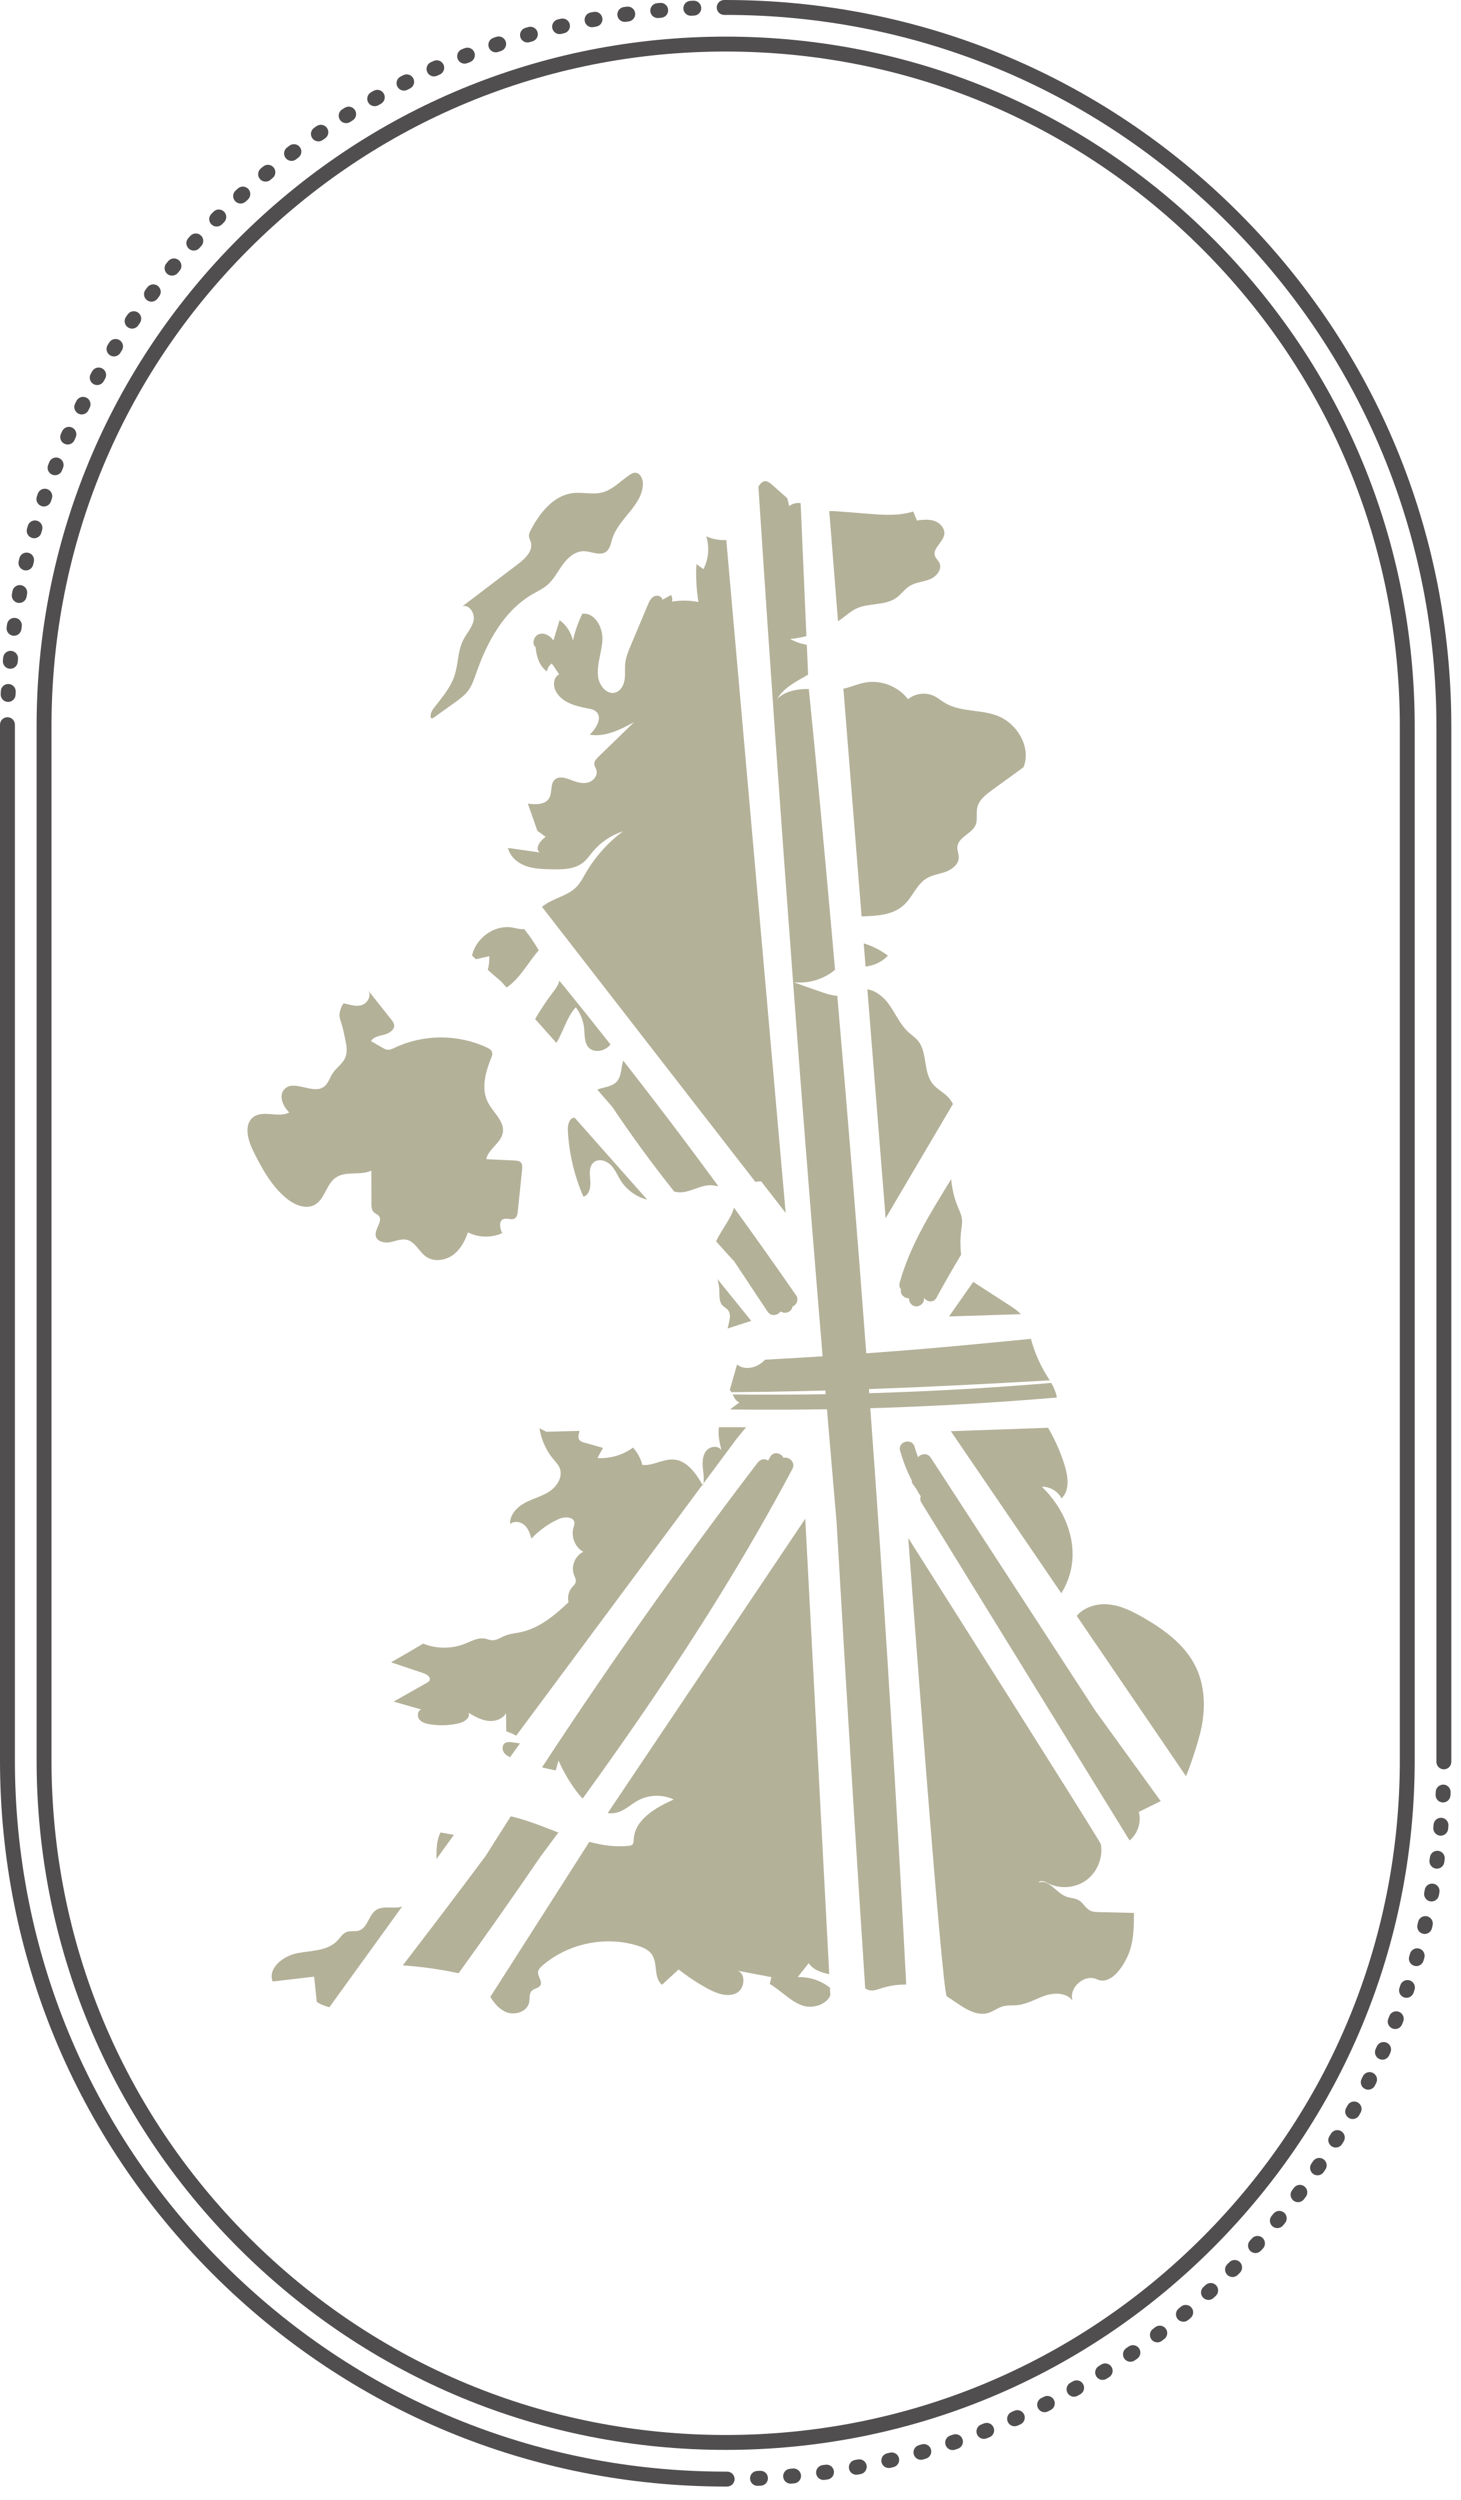 <?xml version="1.0" encoding="UTF-8"?>
<svg width="100px" height="171px" viewBox="0 0 100 171" version="1.1" xmlns="http://www.w3.org/2000/svg" xmlns:xlink="http://www.w3.org/1999/xlink">
    <title>9884E51C-C1F5-4AEC-82F6-A171E8F671E7@svg</title>
    <g id="category-page" stroke="none" stroke-width="1" fill="none" fill-rule="evenodd">
        <g id="category-page-" transform="translate(-670, -2270)">
            <g id="usps" transform="translate(0, 2210)">
                <g id="british" transform="translate(619, 60)">
                    <g id="made-in-uk" transform="translate(51, 0)">
                        <path d="M62.167,105.2 L62.187,105.231 C62.47,105.677 65.723,110.807 68.924,115.875 L69.37,116.581 C71.967,120.693 74.436,124.618 75.148,125.794 L75.253,125.969 C75.325,126.091 75.36,126.154 75.352,126.15 C75.509,127.075 75.098,128.072 74.336,128.619 C73.573,129.165 72.497,129.232 71.673,128.786 C71.48,128.681 71.191,128.577 71.09,128.769 C71.783,128.511 72.294,129.471 72.985,129.732 C73.261,129.834 73.576,129.826 73.831,129.972 C74.141,130.151 74.302,130.531 74.624,130.689 C74.804,130.776 75.012,130.782 75.212,130.787 C76.014,130.806 76.814,130.826 77.616,130.845 C77.612,131.835 77.602,132.862 77.199,133.768 C76.797,134.673 75.972,135.8 75.072,135.383 C74.227,134.993 73.129,135.96 73.413,136.85 C73.02,136.304 72.202,136.285 71.562,136.492 C70.923,136.7 70.33,137.077 69.661,137.149 C69.315,137.188 68.958,137.142 68.624,137.239 C68.297,137.335 68.022,137.561 67.699,137.668 C66.678,138.01 65.715,137.118 64.802,136.547 C64.645,136.448 64.053,129.518 63.47,122.199 L63.359,120.795 C62.742,112.984 62.167,105.2 62.167,105.2 L62.167,105.2 Z M55.117,103.883 L56.758,135.033 C56.193,134.916 55.673,134.746 55.352,134.282 C55.102,134.599 54.852,134.918 54.602,135.235 C55.392,135.205 56.187,135.467 56.807,135.957 L56.807,135.957 L56.835,136.478 C56.595,137.088 55.657,137.421 54.958,137.189 C54.097,136.904 53.475,136.161 52.69,135.706 C52.726,135.549 52.761,135.393 52.797,135.236 C51.991,135.083 51.185,134.929 50.378,134.776 C51.067,134.859 51.028,136.022 50.407,136.329 C49.785,136.635 49.042,136.35 48.433,136.02 C47.737,135.642 47.072,135.204 46.451,134.711 C46.073,135.058 45.694,135.406 45.316,135.754 C44.726,135.308 45.036,134.317 44.628,133.701 C44.41,133.371 44.019,133.203 43.641,133.086 C41.428,132.397 38.875,132.931 37.123,134.449 C36.989,134.565 36.851,134.703 36.83,134.879 C36.793,135.194 37.143,135.51 36.992,135.79 C36.879,135.999 36.569,136 36.401,136.168 C36.206,136.363 36.272,136.686 36.219,136.958 C36.096,137.593 35.259,137.873 34.658,137.633 C34.178,137.442 33.833,137.034 33.562,136.585 L33.562,136.585 L40.338,125.981 C41.217,126.219 42.107,126.351 43.023,126.256 C43.123,126.245 43.234,126.227 43.301,126.15 C43.373,126.069 43.371,125.949 43.374,125.84 C43.422,124.472 44.862,123.644 46.111,123.085 C45.337,122.72 44.391,122.752 43.644,123.166 C43.192,123.416 42.808,123.797 42.316,123.954 C42.074,124.032 41.831,124.047 41.594,124.016 L41.594,124.016 L55.117,103.883 Z M27.526,130.406 L22.546,137.294 C22.244,137.228 21.934,137.091 21.683,136.94 C21.622,136.361 21.561,135.783 21.5,135.205 C20.553,135.314 19.608,135.424 18.662,135.534 C18.311,134.623 19.381,133.784 20.34,133.599 C21.299,133.415 22.41,133.455 23.084,132.749 C23.291,132.531 23.453,132.245 23.735,132.142 C23.997,132.047 24.297,132.138 24.564,132.055 C25.183,131.864 25.233,130.926 25.797,130.611 C26.294,130.334 27.067,130.585 27.526,130.406 L27.526,130.406 Z M52.275,32.928 C52.485,32.864 52.691,33.02 52.855,33.165 C53.2,33.47 53.544,33.775 53.888,34.08 C53.92,34.215 53.985,34.485 54.016,34.62 C54.235,34.439 54.522,34.379 54.801,34.415 C54.93,37.447 55.061,40.477 55.196,43.509 C54.83,43.608 54.456,43.676 54.077,43.703 C54.432,43.902 54.822,44.034 55.222,44.105 C55.253,44.785 55.282,45.466 55.313,46.147 C54.872,46.4 54.408,46.645 54.003,46.946 C54.005,46.939 53.899,47.025 53.862,47.053 C53.598,47.267 53.367,47.512 53.197,47.809 C53.392,47.609 53.627,47.464 53.883,47.36 C53.966,47.327 54.031,47.307 54.031,47.307 C54.451,47.165 54.916,47.121 55.362,47.128 L55.362,47.128 C55.629,49.784 55.887,52.439 56.137,55.096 C56.382,57.702 56.618,60.308 56.852,62.915 C56.852,62.917 56.852,62.918 56.853,62.92 C56.955,64.056 57.055,65.193 57.156,66.33 C56.389,66.988 55.328,67.294 54.32,67.186 C54.91,67.393 55.499,67.601 56.088,67.808 C56.482,67.948 56.899,68.086 57.311,68.119 C58.021,76.264 58.685,84.413 59.293,92.566 C60.597,92.472 61.9,92.372 63.204,92.263 C65.658,92.057 68.111,91.814 70.564,91.576 C70.814,92.519 71.213,93.423 71.744,94.241 C71.781,94.299 71.817,94.356 71.853,94.414 L71.853,94.414 L71.329,94.446 C67.38,94.672 63.429,94.872 59.476,95.014 L59.476,95.014 L59.497,95.296 C61.773,95.228 64.049,95.129 66.322,94.995 C68.202,94.884 70.081,94.749 71.957,94.592 C72.137,94.909 72.276,95.237 72.34,95.59 C68.091,95.952 63.832,96.196 59.57,96.323 C59.681,97.86 59.793,99.397 59.901,100.934 C60.716,112.531 61.423,124.135 62.028,135.744 C61.458,135.736 60.887,135.818 60.344,135.993 C60.071,136.081 59.787,136.192 59.507,136.133 C59.403,136.111 59.309,136.066 59.221,136.012 C58.97,132.164 58.721,128.315 58.48,124.467 C58.056,117.67 57.65,110.872 57.258,104.074 C57.037,101.514 56.816,98.954 56.602,96.393 C54.393,96.431 52.184,96.436 49.976,96.41 C50.176,96.239 50.394,96.084 50.609,95.934 C50.347,95.815 50.26,95.605 50.146,95.381 C52.269,95.403 54.392,95.398 56.515,95.363 C56.509,95.279 56.502,95.194 56.495,95.11 C55.991,95.125 55.486,95.139 54.982,95.151 C53.342,95.19 51.701,95.215 50.06,95.226 C50.029,95.173 49.994,95.12 49.952,95.068 C50.118,94.489 50.283,93.909 50.449,93.33 C51.006,93.785 51.876,93.541 52.365,93.003 C53.679,92.932 54.991,92.855 56.304,92.77 C55.774,86.382 55.26,79.991 54.767,73.598 C54.602,71.459 54.445,69.32 54.284,67.181 C54.284,67.179 54.284,67.176 54.283,67.173 C53.435,55.879 52.643,44.581 51.908,33.279 L51.908,33.279 L51.972,33.193 C52.055,33.083 52.144,32.967 52.275,32.928 Z M34.958,124.239 C35.02,124.251 35.083,124.264 35.143,124.279 C35.648,124.404 36.147,124.566 36.643,124.744 L36.643,124.744 L36.653,124.747 C37.176,124.937 37.697,125.144 38.217,125.345 C37.801,125.908 37.384,126.471 36.966,127.033 C35.144,129.704 33.282,132.349 31.39,134.97 C30.131,134.701 28.853,134.521 27.569,134.432 C28.998,132.574 30.418,130.711 31.825,128.837 C32.31,128.193 32.791,127.546 33.272,126.9 C33.83,126.01 34.392,125.123 34.958,124.239 Z M30.157,125.34 L31.068,125.507 L29.873,127.159 C29.872,126.531 29.871,125.871 30.157,125.34 L30.157,125.34 Z M61.608,99.235 C61.423,98.597 62.419,98.326 62.602,98.962 C62.67,99.203 62.751,99.441 62.837,99.675 C63.038,99.43 63.477,99.352 63.705,99.702 L63.705,99.702 L69.26,108.24 L74.971,117.015 C75.058,117.136 75.145,117.257 75.234,117.378 C76.638,119.318 78.043,121.258 79.447,123.197 C78.948,123.443 78.448,123.69 77.948,123.936 C78.129,124.621 77.886,125.4 77.347,125.86 C77.338,125.869 77.325,125.876 77.314,125.886 C74.993,122.122 72.672,118.359 70.353,114.597 C67.924,110.658 65.496,106.721 63.068,102.782 C62.974,102.629 62.971,102.481 63.023,102.356 C62.91,102.178 62.801,101.997 62.699,101.814 C62.624,101.712 62.55,101.61 62.477,101.509 C62.425,101.438 62.406,101.355 62.406,101.27 C62.08,100.618 61.81,99.938 61.608,99.235 Z M52.717,99.651 C52.95,99.236 53.471,99.386 53.629,99.717 C54.001,99.611 54.478,100.023 54.238,100.475 C52.658,103.448 50.971,106.362 49.201,109.225 C46.281,113.948 43.136,118.527 39.881,123.025 C39.711,122.848 39.555,122.661 39.416,122.473 C38.946,121.833 38.546,121.143 38.226,120.417 C38.164,120.644 38.103,120.87 38.042,121.098 C37.726,121.038 37.411,120.966 37.099,120.89 C38.355,118.971 39.63,117.065 40.924,115.171 C44.429,110.041 48.071,105.004 51.841,100.067 C52.011,99.845 52.282,99.727 52.546,99.882 C52.556,99.888 52.565,99.897 52.575,99.903 C52.621,99.819 52.669,99.735 52.717,99.651 Z M75.593,109.727 L75.77,109.732 C76.676,109.791 77.516,110.213 78.301,110.669 C79.709,111.486 81.09,112.5 81.818,113.957 C82.557,115.433 82.527,117.198 82.085,118.787 C81.832,119.7 81.536,120.612 81.179,121.496 L81.179,121.496 L73.697,110.526 C74.182,109.953 75.004,109.683 75.77,109.732 Z M34.545,119.241 C34.694,119.129 34.9,119.15 35.085,119.177 C35.254,119.201 35.423,119.225 35.592,119.25 L35.592,119.25 L34.91,120.193 C34.758,120.124 34.616,120.038 34.516,119.907 C34.364,119.712 34.347,119.389 34.545,119.241 Z M36.925,97.694 L37.399,97.932 L37.825,97.921 L39.661,97.872 C39.66,97.88 39.66,97.889 39.658,97.897 C39.625,98.089 39.539,98.302 39.641,98.468 C39.717,98.59 39.866,98.638 40.004,98.677 C40.427,98.796 40.85,98.915 41.273,99.035 C41.146,99.266 41.019,99.496 40.892,99.728 C41.754,99.785 42.633,99.527 43.326,99.013 C43.633,99.349 43.855,99.762 43.967,100.202 C44.693,100.279 45.383,99.778 46.11,99.832 C47.02,99.898 47.622,100.765 48.083,101.559 L48.083,101.558 L48.144,101.478 C48.14,101.5 48.135,101.523 48.13,101.545 L48.114,101.613 C48.104,101.594 48.093,101.577 48.083,101.559 L48.082,101.56 L35.332,118.722 C35.005,118.548 35.03,118.569 34.778,118.47 L34.651,118.42 L34.636,117.178 C34.403,117.599 33.862,117.769 33.386,117.706 C32.91,117.644 32.48,117.397 32.065,117.154 C32.221,117.485 31.788,117.784 31.432,117.869 C30.774,118.025 30.086,118.05 29.419,117.941 C29.152,117.898 28.867,117.821 28.701,117.608 C28.534,117.396 28.575,117.013 28.832,116.93 C28.203,116.749 27.574,116.569 26.945,116.389 C27.701,115.961 28.456,115.533 29.212,115.105 C29.285,115.064 29.361,115.019 29.399,114.944 C29.511,114.726 29.222,114.525 28.989,114.447 C28.247,114.199 27.507,113.95 26.766,113.702 C27.504,113.285 28.238,112.858 28.965,112.423 C29.862,112.787 30.899,112.794 31.801,112.439 C31.852,112.419 31.903,112.398 31.955,112.376 L32.264,112.244 C32.575,112.117 32.891,112.016 33.213,112.083 C33.357,112.113 33.494,112.177 33.641,112.19 C33.973,112.223 34.269,112.002 34.579,111.877 C34.919,111.74 35.293,111.716 35.652,111.638 C36.932,111.358 37.964,110.492 38.915,109.591 C38.827,109.241 38.916,108.852 39.149,108.577 C39.247,108.462 39.372,108.357 39.404,108.211 C39.442,108.041 39.346,107.876 39.285,107.713 C39.068,107.133 39.362,106.409 39.923,106.145 C39.37,105.835 39.076,105.127 39.245,104.517 C39.279,104.397 39.329,104.274 39.315,104.15 C39.267,103.72 38.629,103.727 38.234,103.906 C37.534,104.224 36.896,104.681 36.371,105.243 C36.28,104.9 36.155,104.547 35.89,104.312 C35.625,104.075 35.182,104.005 34.922,104.247 C34.871,103.623 35.38,103.086 35.933,102.791 C36.485,102.496 37.113,102.349 37.631,101.998 C38.15,101.648 38.546,100.98 38.304,100.402 C38.211,100.181 38.038,100.005 37.885,99.821 C37.433,99.282 37.118,98.631 36.972,97.943 C36.954,97.86 36.937,97.778 36.925,97.694 L36.925,97.694 Z M71.737,97.659 C72.209,98.466 72.591,99.326 72.869,100.218 C73.108,100.984 73.232,101.929 72.661,102.493 C72.409,102.001 71.861,101.676 71.309,101.692 C72.564,102.902 73.421,104.582 73.416,106.326 C73.412,107.257 73.136,108.193 72.642,108.979 L72.642,108.979 L65.081,97.895 Z M49.212,97.621 L51.066,97.623 L50.38,98.465 L48.144,101.477 C48.205,101.126 48.139,100.759 48.106,100.4 C48.069,99.995 48.084,99.552 48.339,99.234 C48.593,98.918 49.166,98.848 49.38,99.192 C49.252,98.679 49.126,98.134 49.212,97.621 L49.212,97.621 Z M49.106,87.485 L51.42,90.349 C51.381,90.356 49.805,90.871 49.805,90.871 C49.812,90.83 49.821,90.789 49.83,90.748 L49.889,90.5 C49.966,90.169 50.023,89.846 49.822,89.603 C49.713,89.471 49.548,89.398 49.435,89.271 C49.203,89.01 49.252,88.616 49.238,88.268 C49.228,88.003 49.174,87.743 49.106,87.485 L49.106,87.485 Z M66.615,87.681 L69.07,89.269 C69.355,89.454 69.645,89.645 69.877,89.89 L69.877,89.89 L64.956,90.046 L66.615,87.681 Z M50.24,82.606 C51.683,84.597 53.108,86.602 54.508,88.625 C54.667,88.854 54.55,89.197 54.324,89.33 C54.298,89.345 54.273,89.354 54.247,89.364 C54.235,89.464 54.191,89.56 54.106,89.645 C53.944,89.807 53.622,89.853 53.435,89.7 C53.25,89.973 52.778,90.079 52.536,89.713 C51.775,88.563 51.011,87.416 50.246,86.268 C49.831,85.821 49.421,85.368 49.015,84.912 C49.368,84.122 50.011,83.407 50.24,82.606 Z M65.104,80.651 C65.145,81.155 65.247,81.654 65.407,82.134 C65.409,82.139 65.41,82.144 65.412,82.15 C65.457,82.285 65.506,82.42 65.562,82.553 L65.562,82.553 L65.696,82.873 C65.761,83.034 65.817,83.197 65.839,83.369 C65.86,83.536 65.85,83.703 65.83,83.87 L65.786,84.204 C65.723,84.706 65.722,85.267 65.786,85.82 C65.204,86.787 64.64,87.767 64.102,88.761 C63.894,89.147 63.437,89.049 63.241,88.772 C63.241,88.795 63.241,88.819 63.243,88.842 C63.267,89.121 62.987,89.358 62.727,89.358 C62.431,89.358 62.236,89.119 62.212,88.842 C62.21,88.829 62.211,88.817 62.21,88.804 C61.896,88.81 61.581,88.527 61.669,88.191 C61.575,88.08 61.528,87.929 61.578,87.745 C61.912,86.531 62.414,85.367 62.996,84.252 C63.64,83.018 64.381,81.839 65.104,80.651 Z M25.219,67.767 C25.744,68.428 26.269,69.089 26.793,69.751 C26.87,69.847 26.949,69.949 26.974,70.07 C27.045,70.415 26.66,70.676 26.319,70.765 C25.978,70.854 25.574,70.909 25.394,71.213 C25.648,71.359 25.902,71.506 26.157,71.653 C26.279,71.723 26.408,71.796 26.549,71.804 C26.711,71.813 26.864,71.737 27.011,71.667 C28.974,70.731 31.356,70.725 33.325,71.651 C33.468,71.718 33.621,71.803 33.674,71.952 C33.727,72.099 33.666,72.259 33.607,72.403 C33.219,73.358 32.925,74.471 33.392,75.39 C33.753,76.102 34.555,76.699 34.414,77.485 C34.287,78.193 33.431,78.583 33.279,79.286 C33.928,79.317 34.577,79.348 35.226,79.379 C35.376,79.386 35.542,79.401 35.646,79.509 C35.765,79.633 35.755,79.828 35.737,79.999 C35.639,80.949 35.541,81.901 35.442,82.851 C35.423,83.035 35.388,83.245 35.23,83.342 C35.002,83.482 34.688,83.283 34.444,83.393 C34.118,83.538 34.22,84.024 34.374,84.347 C33.638,84.682 32.749,84.662 32.028,84.294 C31.823,84.904 31.494,85.499 30.966,85.866 C30.438,86.235 29.682,86.323 29.156,85.951 C28.678,85.614 28.426,84.949 27.858,84.807 C27.639,84.751 27.418,84.787 27.196,84.843 L26.863,84.93 L26.863,84.93 L26.696,84.968 C26.308,85.042 25.801,84.926 25.718,84.54 C25.615,84.062 26.245,83.524 25.921,83.157 C25.829,83.053 25.682,83.012 25.582,82.913 C25.432,82.766 25.421,82.531 25.421,82.32 C25.419,81.571 25.418,80.823 25.416,80.074 C24.655,80.426 23.664,80.07 22.976,80.552 C22.329,81.004 22.238,82.017 21.55,82.404 C20.933,82.752 20.15,82.415 19.603,81.966 C18.578,81.123 17.923,79.922 17.334,78.733 C16.957,77.97 16.664,76.894 17.354,76.397 C18.034,75.907 19.059,76.484 19.799,76.092 C19.353,75.675 19.047,74.919 19.479,74.487 C20.144,73.82 21.422,74.891 22.178,74.33 C22.468,74.114 22.563,73.73 22.76,73.426 C22.832,73.316 22.917,73.216 23.008,73.119 L23.283,72.834 C23.418,72.689 23.543,72.538 23.623,72.359 C23.797,71.968 23.725,71.532 23.638,71.129 C23.56,70.77 23.494,70.406 23.385,70.055 C23.315,69.833 23.225,69.612 23.238,69.375 C23.245,69.238 23.285,69.105 23.333,68.977 C23.365,68.895 23.397,68.791 23.449,68.72 C23.532,68.608 23.513,68.624 23.648,68.653 C24.035,68.737 24.397,68.878 24.792,68.734 C25.174,68.595 25.429,68.088 25.219,67.767 Z M59.368,67.669 C59.943,67.751 60.479,68.192 60.836,68.683 C61.298,69.321 61.606,70.081 62.19,70.61 C62.393,70.794 62.627,70.947 62.806,71.154 C63.503,71.961 63.171,73.306 63.84,74.137 C64.131,74.498 64.572,74.706 64.893,75.041 C65.029,75.183 65.138,75.343 65.224,75.516 L65.224,75.516 L60.617,83.328 L60.592,83.003 Z M48.339,36.685 C48.769,36.876 49.242,36.962 49.712,36.939 L49.712,36.939 L53.777,82.967 L52.095,80.8 C51.963,80.812 51.83,80.825 51.698,80.837 L51.698,80.837 L51.262,80.275 L43.999,70.92 L42.16,68.551 L37.099,62.031 C37.748,61.462 38.809,61.318 39.444,60.678 C39.716,60.405 39.894,60.054 40.087,59.721 C40.734,58.609 41.609,57.63 42.642,56.862 C41.842,57.12 41.118,57.607 40.579,58.25 C40.366,58.503 40.18,58.782 39.923,58.99 C39.326,59.472 38.487,59.478 37.72,59.46 C37.126,59.446 36.519,59.43 35.962,59.222 C35.405,59.015 34.898,58.578 34.77,57.997 C35.494,58.101 36.217,58.205 36.941,58.308 C36.581,58.04 36.974,57.492 37.347,57.241 C37.158,57.103 36.969,56.964 36.78,56.825 C36.563,56.206 36.346,55.587 36.129,54.969 C36.661,55.041 37.326,55.052 37.592,54.586 C37.813,54.2 37.642,53.634 37.969,53.332 C38.277,53.048 38.766,53.225 39.156,53.378 C39.506,53.515 39.892,53.622 40.254,53.523 C40.616,53.425 40.925,53.049 40.826,52.686 C40.786,52.536 40.682,52.402 40.679,52.246 C40.675,52.054 40.822,51.898 40.96,51.764 C41.776,50.973 42.591,50.182 43.407,49.39 C42.462,49.904 41.423,50.434 40.362,50.253 C40.81,49.824 41.263,49.079 40.797,48.67 C40.644,48.535 40.432,48.494 40.232,48.457 C39.381,48.3 38.426,48.037 38.036,47.265 C37.84,46.879 37.882,46.312 38.272,46.122 L38.272,46.122 L37.768,45.383 C37.588,45.507 37.465,45.712 37.442,45.929 C36.913,45.565 36.719,44.903 36.658,44.262 C36.366,44.02 36.551,43.478 36.914,43.369 C37.277,43.26 37.673,43.49 37.878,43.81 C38.019,43.346 38.161,42.882 38.302,42.417 C38.764,42.753 39.096,43.263 39.217,43.821 C39.352,43.184 39.568,42.564 39.859,41.981 C40.71,41.873 41.273,42.912 41.233,43.769 C41.193,44.626 40.82,45.466 40.942,46.315 C41.026,46.911 41.551,47.546 42.126,47.369 C42.49,47.257 42.696,46.862 42.752,46.485 C42.807,46.108 42.753,45.722 42.797,45.344 C42.845,44.932 43.007,44.543 43.168,44.16 C43.557,43.237 43.944,42.314 44.333,41.39 C44.429,41.162 44.539,40.917 44.756,40.796 C44.973,40.676 45.319,40.776 45.34,41.023 L45.34,41.023 L45.94,40.697 C46.014,40.834 46.035,41 45.997,41.151 C46.595,41.05 47.211,41.058 47.807,41.177 C47.665,40.322 47.618,39.451 47.667,38.586 C47.827,38.7 47.987,38.813 48.148,38.927 C48.501,38.243 48.572,37.419 48.339,36.685 Z M39.337,76.454 L44.301,82.058 C43.569,81.874 42.909,81.406 42.5,80.772 C42.461,80.711 42.424,80.649 42.388,80.587 L42.179,80.209 C42.072,80.022 41.956,79.841 41.805,79.689 C41.502,79.382 40.978,79.227 40.645,79.499 C40.306,79.778 40.36,80.299 40.401,80.737 C40.442,81.174 40.355,81.734 39.932,81.853 C39.303,80.415 38.939,78.862 38.866,77.293 C38.848,76.93 38.979,76.433 39.337,76.454 L39.337,76.454 Z M42.659,72.546 C44.058,74.333 45.44,76.133 46.804,77.948 C47.597,79.004 48.384,80.067 49.165,81.132 C49.03,81.116 48.892,81.09 48.768,81.077 C48.008,80.995 47.305,81.559 46.541,81.556 C46.405,81.556 46.275,81.537 46.149,81.505 C44.659,79.637 43.246,77.708 41.916,75.723 C41.572,75.323 41.225,74.924 40.88,74.525 C41.342,74.352 41.89,74.342 42.218,73.978 C42.553,73.605 42.502,73.016 42.659,72.546 Z M38.283,67.076 C38.423,67.247 38.564,67.417 38.704,67.588 C39.741,68.863 40.765,70.147 41.783,71.437 C41.774,71.449 41.766,71.463 41.756,71.475 C41.402,71.906 40.668,72.056 40.289,71.647 C39.983,71.318 40.027,70.809 39.984,70.362 C39.933,69.833 39.733,69.32 39.412,68.897 C39.077,69.264 38.857,69.713 38.653,70.17 L38.45,70.626 C38.342,70.867 38.221,71.109 38.082,71.336 C37.598,70.79 37.114,70.243 36.627,69.701 C36.992,69.074 37.394,68.468 37.832,67.889 C37.996,67.673 38.169,67.454 38.252,67.195 C38.265,67.156 38.274,67.116 38.283,67.076 Z M32.983,64.163 C33.53,63.621 34.315,63.31 35.077,63.444 C35.341,63.491 35.622,63.579 35.878,63.548 C36.249,64 36.575,64.493 36.876,65.002 C36.747,65.148 36.624,65.3 36.507,65.454 C36.001,66.121 35.554,66.851 34.904,67.379 C34.832,67.438 34.755,67.494 34.676,67.546 C34.548,67.405 34.421,67.262 34.292,67.121 C33.987,66.865 33.686,66.606 33.387,66.344 C33.466,66.038 33.503,65.721 33.492,65.404 C33.187,65.473 32.88,65.542 32.575,65.611 C32.487,65.529 32.399,65.447 32.312,65.364 C32.407,64.912 32.646,64.499 32.976,64.17 L32.976,64.17 L33.01,64.206 C33.001,64.191 32.992,64.177 32.983,64.163 Z M59.117,64.526 C59.713,64.706 60.277,64.991 60.773,65.366 C60.379,65.794 59.821,66.048 59.244,66.113 L59.244,66.113 Z M59.203,46.688 C60.294,46.484 61.481,46.943 62.151,47.827 C62.636,47.423 63.361,47.332 63.929,47.604 C64.198,47.733 64.427,47.931 64.681,48.083 C65.837,48.773 67.368,48.471 68.561,49.091 C69.763,49.717 70.569,51.228 70.052,52.482 L70.052,52.482 L67.904,54.042 C67.466,54.361 66.995,54.727 66.885,55.258 C66.805,55.637 66.927,56.049 66.784,56.408 C66.532,57.033 65.579,57.255 65.528,57.927 C65.508,58.172 65.627,58.41 65.624,58.657 C65.615,59.122 65.177,59.468 64.74,59.627 C64.303,59.787 63.822,59.839 63.423,60.08 C62.752,60.486 62.477,61.321 61.91,61.863 C61.144,62.595 60.069,62.648 58.971,62.683 L58.971,62.683 L57.727,47.108 C58.227,47.001 58.7,46.782 59.203,46.688 Z M43.458,32.335 C43.816,32.321 44.013,32.76 44.004,33.117 C43.97,34.571 42.33,35.474 41.903,36.864 C41.807,37.175 41.756,37.534 41.497,37.732 C41.075,38.055 40.479,37.704 39.946,37.703 C39.357,37.703 38.862,38.145 38.516,38.621 C38.17,39.097 37.902,39.642 37.453,40.023 C37.154,40.277 36.792,40.443 36.453,40.639 C34.513,41.763 33.356,43.872 32.616,45.989 C32.462,46.429 32.318,46.883 32.036,47.255 C31.789,47.58 31.452,47.823 31.12,48.061 C30.717,48.349 30.315,48.637 29.913,48.925 C29.885,48.945 29.855,48.967 29.825,48.99 L29.733,49.056 C29.58,49.159 29.441,49.208 29.474,48.912 C29.508,48.603 29.764,48.351 29.944,48.115 C30.382,47.543 30.849,46.968 31.089,46.279 C31.374,45.46 31.316,44.535 31.711,43.763 C31.938,43.32 32.309,42.939 32.413,42.452 C32.517,41.965 32.134,41.332 31.655,41.468 C32.927,40.501 34.198,39.535 35.47,38.569 C35.953,38.202 36.493,37.681 36.334,37.096 C36.294,36.947 36.208,36.808 36.204,36.654 C36.2,36.512 36.266,36.378 36.331,36.252 C36.946,35.074 37.888,33.886 39.207,33.728 C39.884,33.647 40.584,33.853 41.243,33.677 C41.96,33.486 42.481,32.885 43.102,32.479 C43.21,32.407 43.329,32.34 43.458,32.335 Z M56.759,34.957 C56.992,34.952 57.228,34.968 57.459,34.986 C58.113,35.038 58.768,35.089 59.422,35.14 C60.454,35.222 61.518,35.3 62.504,34.985 C62.59,35.19 62.676,35.395 62.761,35.599 C63.167,35.55 63.589,35.502 63.975,35.638 C64.359,35.774 64.691,36.153 64.631,36.558 C64.548,37.106 63.808,37.514 63.998,38.036 C64.061,38.209 64.219,38.333 64.299,38.499 C64.51,38.937 64.099,39.439 63.649,39.622 C63.199,39.805 62.684,39.823 62.27,40.078 C61.923,40.293 61.687,40.652 61.354,40.889 C60.571,41.449 59.457,41.218 58.59,41.637 C58.267,41.792 57.992,42.032 57.707,42.25 C57.595,42.336 57.477,42.416 57.36,42.495 L57.36,42.495 Z" id="Fill-58" fill="#B4B199"></path>
                        <path d="M18.179,12.424 C18.294,12.424 18.41,12.385 18.506,12.305 L18.663,12.174 C18.88,11.994 18.909,11.673 18.73,11.456 C18.551,11.24 18.229,11.21 18.012,11.389 L17.851,11.523 C17.636,11.704 17.607,12.026 17.787,12.241 C17.888,12.362 18.033,12.424 18.179,12.424" id="Fill-59" fill="#504E4E"></path>
                        <path d="M10.059,20.531 C10.151,20.6 10.259,20.634 10.366,20.634 C10.52,20.634 10.673,20.564 10.773,20.432 L10.896,20.269 C11.067,20.045 11.024,19.725 10.8,19.554 C10.576,19.384 10.256,19.427 10.085,19.652 L9.96,19.817 C9.79,20.041 9.834,20.361 10.059,20.531" id="Fill-61" fill="#504E4E"></path>
                        <path d="M19.954,11.006 C20.062,11.006 20.17,10.972 20.263,10.902 L20.425,10.778 C20.65,10.609 20.695,10.289 20.525,10.065 C20.356,9.84 20.037,9.795 19.811,9.964 L19.644,10.091 C19.421,10.262 19.378,10.582 19.548,10.805 C19.649,10.937 19.801,11.006 19.954,11.006" id="Fill-63" fill="#504E4E"></path>
                        <path d="M16.469,13.922 C16.593,13.922 16.716,13.878 16.814,13.788 L16.965,13.65 C17.173,13.46 17.188,13.137 16.999,12.929 C16.809,12.721 16.487,12.706 16.279,12.896 L16.124,13.037 C15.917,13.227 15.903,13.549 16.094,13.757 C16.194,13.866 16.331,13.922 16.469,13.922" id="Fill-65" fill="#504E4E"></path>
                        <path d="M11.775,18.854 C11.921,18.854 12.068,18.792 12.168,18.67 L12.299,18.514 C12.479,18.298 12.451,17.977 12.236,17.796 C12.02,17.615 11.698,17.643 11.518,17.858 L11.383,18.02 C11.204,18.236 11.233,18.557 11.45,18.737 C11.546,18.816 11.662,18.854 11.775,18.854" id="Fill-67" fill="#504E4E"></path>
                        <path d="M21.793,9.671 C21.893,9.671 21.994,9.642 22.082,9.581 L22.251,9.464 C22.483,9.305 22.543,8.988 22.383,8.756 C22.224,8.524 21.907,8.464 21.674,8.624 L21.502,8.742 C21.271,8.902 21.213,9.22 21.373,9.451 C21.472,9.594 21.631,9.671 21.793,9.671" id="Fill-69" fill="#504E4E"></path>
                        <path d="M14.83,15.496 C14.961,15.496 15.092,15.446 15.191,15.346 L15.336,15.201 C15.535,15.003 15.536,14.68 15.337,14.48 C15.139,14.281 14.816,14.28 14.617,14.479 L14.469,14.627 C14.27,14.826 14.271,15.149 14.47,15.348 C14.57,15.447 14.7,15.496 14.83,15.496" id="Fill-71" fill="#504E4E"></path>
                        <path d="M13.265,17.141 C13.404,17.141 13.541,17.085 13.642,16.974 L13.78,16.823 C13.97,16.616 13.956,16.293 13.748,16.103 C13.541,15.913 13.218,15.927 13.028,16.135 L12.888,16.288 C12.699,16.496 12.714,16.819 12.922,17.008 C13.02,17.097 13.142,17.141 13.265,17.141" id="Fill-73" fill="#504E4E"></path>
                        <path d="M31.801,4.354 C31.863,4.354 31.925,4.343 31.986,4.319 L32.176,4.245 C32.439,4.144 32.57,3.849 32.469,3.586 C32.368,3.324 32.073,3.193 31.81,3.294 L31.616,3.369 C31.354,3.471 31.224,3.767 31.326,4.029 C31.405,4.23 31.597,4.354 31.801,4.354" id="Fill-75" fill="#504E4E"></path>
                        <path d="M33.936,3.579 C33.99,3.579 34.044,3.571 34.099,3.553 L34.292,3.488 C34.56,3.399 34.704,3.11 34.616,2.843 C34.527,2.576 34.238,2.431 33.971,2.52 L33.774,2.586 C33.507,2.676 33.363,2.965 33.453,3.232 C33.524,3.445 33.723,3.579 33.936,3.579" id="Fill-77" fill="#504E4E"></path>
                        <path d="M36.104,2.905 C36.15,2.905 36.197,2.899 36.244,2.885 L36.441,2.83 C36.712,2.754 36.87,2.472 36.793,2.201 C36.717,1.93 36.435,1.773 36.165,1.848 L35.965,1.905 C35.694,1.982 35.537,2.264 35.614,2.535 C35.678,2.759 35.882,2.905 36.104,2.905" id="Fill-79" fill="#504E4E"></path>
                        <path d="M8.752,22.388 C8.841,22.448 8.941,22.477 9.04,22.477 C9.203,22.477 9.363,22.4 9.46,22.256 L9.576,22.088 C9.736,21.856 9.68,21.538 9.447,21.378 C9.216,21.218 8.899,21.276 8.739,21.508 L8.62,21.679 C8.46,21.911 8.521,22.229 8.752,22.388" id="Fill-81" fill="#504E4E"></path>
                        <path d="M25.646,7.264 C25.73,7.264 25.816,7.243 25.895,7.199 L26.073,7.099 C26.319,6.962 26.408,6.652 26.271,6.406 C26.135,6.16 25.824,6.071 25.578,6.208 L25.396,6.31 C25.15,6.448 25.063,6.759 25.201,7.004 C25.295,7.171 25.468,7.264 25.646,7.264" id="Fill-83" fill="#504E4E"></path>
                        <path d="M23.692,8.423 C23.784,8.423 23.878,8.398 23.962,8.345 L24.134,8.237 C24.375,8.09 24.448,7.776 24.299,7.536 C24.152,7.297 23.838,7.222 23.599,7.37 L23.421,7.481 C23.183,7.63 23.11,7.944 23.259,8.183 C23.355,8.338 23.521,8.423 23.692,8.423" id="Fill-85" fill="#504E4E"></path>
                        <path d="M27.651,6.198 C27.729,6.198 27.806,6.18 27.88,6.144 L28.062,6.052 C28.314,5.927 28.418,5.621 28.293,5.369 C28.168,5.117 27.86,5.014 27.61,5.139 L27.422,5.233 C27.172,5.359 27.069,5.665 27.195,5.917 C27.285,6.095 27.465,6.198 27.651,6.198" id="Fill-87" fill="#504E4E"></path>
                        <path d="M29.705,5.227 C29.774,5.227 29.845,5.213 29.912,5.183 L30.098,5.101 C30.356,4.988 30.474,4.687 30.36,4.429 C30.247,4.171 29.947,4.054 29.689,4.167 L29.497,4.252 C29.24,4.366 29.124,4.667 29.239,4.924 C29.323,5.114 29.51,5.227 29.705,5.227" id="Fill-89" fill="#504E4E"></path>
                        <path d="M0.534,48.011 C0.541,48.011 0.549,48.011 0.556,48.011 C0.827,48.011 1.054,47.798 1.065,47.524 L1.075,47.319 C1.088,47.038 0.871,46.799 0.59,46.786 C0.307,46.772 0.07,46.99 0.056,47.271 L0.047,47.48 C0.034,47.761 0.253,47.999 0.534,48.011" id="Fill-91" fill="#504E4E"></path>
                        <path d="M7.533,24.304 C7.616,24.356 7.709,24.38 7.801,24.38 C7.971,24.38 8.138,24.294 8.235,24.138 L8.343,23.965 C8.491,23.727 8.419,23.412 8.18,23.263 C7.942,23.114 7.627,23.187 7.478,23.426 L7.367,23.602 C7.22,23.842 7.294,24.156 7.533,24.304" id="Fill-93" fill="#504E4E"></path>
                        <path d="M1.224,41.234 C1.255,41.24 1.286,41.242 1.316,41.242 C1.557,41.242 1.772,41.07 1.817,40.824 L1.854,40.623 C1.906,40.346 1.723,40.08 1.446,40.028 C1.169,39.977 0.903,40.159 0.852,40.436 L0.814,40.641 C0.764,40.918 0.947,41.184 1.224,41.234" id="Fill-95" fill="#504E4E"></path>
                        <path d="M38.301,2.333 C38.34,2.333 38.379,2.329 38.418,2.319 L38.617,2.272 C38.891,2.209 39.062,1.935 38.999,1.661 C38.935,1.387 38.662,1.216 38.387,1.28 L38.185,1.327 C37.911,1.391 37.741,1.666 37.805,1.939 C37.861,2.174 38.07,2.333 38.301,2.333" id="Fill-97" fill="#504E4E"></path>
                        <path d="M0.89,43.481 C0.913,43.484 0.936,43.486 0.959,43.486 C1.21,43.486 1.429,43.3 1.463,43.044 L1.491,42.842 C1.53,42.563 1.336,42.306 1.057,42.267 C0.778,42.228 0.521,42.422 0.482,42.7 L0.453,42.907 C0.415,43.187 0.611,43.444 0.89,43.481" id="Fill-99" fill="#504E4E"></path>
                        <path d="M0.661,45.742 C0.676,45.743 0.691,45.744 0.706,45.744 C0.968,45.744 1.19,45.544 1.214,45.279 L1.232,45.075 C1.258,44.795 1.052,44.547 0.772,44.521 C0.491,44.493 0.243,44.701 0.217,44.981 L0.198,45.189 C0.173,45.47 0.381,45.717 0.661,45.742" id="Fill-101" fill="#504E4E"></path>
                        <path d="M47.283,1.076 C47.291,1.076 47.299,1.076 47.307,1.076 L47.512,1.066 C47.793,1.054 48.011,0.816 47.998,0.535 C47.986,0.254 47.746,0.036 47.467,0.048 L47.259,0.057 C46.977,0.071 46.761,0.309 46.774,0.591 C46.787,0.864 47.012,1.076 47.283,1.076" id="Fill-103" fill="#504E4E"></path>
                        <path d="M42.764,1.498 C42.786,1.498 42.811,1.497 42.834,1.493 L43.037,1.465 C43.316,1.427 43.511,1.17 43.473,0.892 C43.436,0.613 43.178,0.417 42.9,0.456 L42.694,0.483 C42.415,0.522 42.221,0.78 42.259,1.059 C42.295,1.313 42.513,1.498 42.764,1.498" id="Fill-105" fill="#504E4E"></path>
                        <path d="M45.019,1.235 C45.035,1.235 45.05,1.234 45.067,1.233 L45.269,1.214 C45.55,1.189 45.757,0.942 45.732,0.661 C45.707,0.381 45.459,0.173 45.179,0.199 L44.972,0.218 C44.692,0.244 44.486,0.492 44.512,0.773 C44.537,1.037 44.758,1.235 45.019,1.235" id="Fill-107" fill="#504E4E"></path>
                        <path d="M40.523,1.864 C40.554,1.864 40.585,1.861 40.618,1.855 L40.819,1.818 C41.095,1.767 41.279,1.501 41.228,1.224 C41.176,0.947 40.911,0.764 40.634,0.815 L40.43,0.853 C40.153,0.905 39.971,1.171 40.023,1.448 C40.069,1.693 40.283,1.864 40.523,1.864" id="Fill-109" fill="#504E4E"></path>
                        <path d="M5.368,28.295 C5.441,28.331 5.518,28.348 5.594,28.348 C5.782,28.348 5.962,28.244 6.051,28.065 L6.142,27.882 C6.268,27.631 6.167,27.324 5.915,27.198 C5.664,27.072 5.357,27.174 5.231,27.425 L5.138,27.612 C5.013,27.864 5.116,28.17 5.368,28.295" id="Fill-111" fill="#504E4E"></path>
                        <path d="M4.428,30.362 C4.494,30.391 4.564,30.405 4.633,30.405 C4.828,30.405 5.015,30.291 5.099,30.1 L5.182,29.914 C5.296,29.657 5.181,29.356 4.924,29.241 C4.666,29.126 4.365,29.242 4.251,29.499 L4.166,29.691 C4.053,29.948 4.17,30.249 4.428,30.362" id="Fill-113" fill="#504E4E"></path>
                        <path d="M6.404,26.274 C6.483,26.317 6.568,26.338 6.652,26.338 C6.831,26.338 7.004,26.244 7.097,26.076 L7.197,25.898 C7.335,25.652 7.248,25.342 7.002,25.204 C6.757,25.066 6.446,25.153 6.308,25.399 L6.207,25.581 C6.07,25.827 6.158,26.137 6.404,26.274" id="Fill-115" fill="#504E4E"></path>
                        <path d="M1.66,39.004 C1.699,39.013 1.737,39.017 1.775,39.017 C2.007,39.017 2.217,38.858 2.271,38.622 L2.318,38.423 C2.382,38.149 2.213,37.874 1.939,37.81 C1.664,37.745 1.39,37.915 1.326,38.189 L1.278,38.392 C1.215,38.667 1.386,38.941 1.66,39.004" id="Fill-117" fill="#504E4E"></path>
                        <path d="M2.2,36.797 C2.246,36.81 2.292,36.816 2.338,36.816 C2.561,36.816 2.765,36.669 2.828,36.444 L2.884,36.247 C2.961,35.976 2.804,35.694 2.534,35.617 C2.263,35.541 1.981,35.696 1.904,35.967 L1.847,36.169 C1.771,36.44 1.929,36.721 2.2,36.797" id="Fill-119" fill="#504E4E"></path>
                        <path d="M3.585,32.472 C3.645,32.495 3.707,32.506 3.768,32.506 C3.973,32.506 4.166,32.382 4.244,32.179 L4.317,31.989 C4.419,31.727 4.29,31.431 4.027,31.329 C3.766,31.226 3.47,31.356 3.367,31.619 L3.292,31.813 C3.191,32.076 3.322,32.371 3.585,32.472" id="Fill-121" fill="#504E4E"></path>
                        <path d="M2.842,34.618 C2.895,34.636 2.949,34.644 3.003,34.644 C3.216,34.644 3.415,34.509 3.486,34.295 L3.551,34.101 C3.641,33.835 3.498,33.545 3.231,33.455 C2.965,33.366 2.675,33.509 2.585,33.775 L2.519,33.974 C2.43,34.241 2.575,34.529 2.842,34.618" id="Fill-123" fill="#504E4E"></path>
                        <path d="M89.277,149.548 C89.052,149.379 88.733,149.423 88.563,149.648 L88.439,149.811 C88.269,150.034 88.313,150.355 88.537,150.525 C88.63,150.595 88.737,150.629 88.845,150.629 C88.999,150.629 89.151,150.56 89.251,150.427 L89.377,150.262 C89.547,150.038 89.502,149.718 89.277,149.548" id="Fill-125" fill="#504E4E"></path>
                        <path d="M91.804,145.775 C91.566,145.628 91.25,145.701 91.103,145.94 L90.994,146.114 C90.846,146.352 90.918,146.667 91.157,146.816 C91.241,146.869 91.334,146.893 91.426,146.893 C91.596,146.893 91.763,146.808 91.859,146.654 L91.969,146.477 C92.117,146.238 92.043,145.923 91.804,145.775" id="Fill-127" fill="#504E4E"></path>
                        <path d="M90.584,147.69 C90.352,147.532 90.034,147.591 89.875,147.823 L89.76,147.993 C89.6,148.224 89.658,148.542 89.89,148.702 C89.979,148.762 90.079,148.792 90.179,148.792 C90.341,148.792 90.5,148.714 90.599,148.571 L90.717,148.399 C90.876,148.167 90.816,147.85 90.584,147.69" id="Fill-129" fill="#504E4E"></path>
                        <path d="M82.523,156.29 L82.371,156.43 C82.163,156.619 82.148,156.941 82.338,157.149 C82.439,157.26 82.576,157.316 82.715,157.316 C82.837,157.316 82.96,157.272 83.058,157.184 L83.21,157.043 C83.419,156.853 83.433,156.53 83.245,156.323 C83.053,156.115 82.731,156.101 82.523,156.29" id="Fill-131" fill="#504E4E"></path>
                        <path d="M93.97,141.784 C93.718,141.659 93.412,141.761 93.286,142.013 L93.195,142.197 C93.069,142.448 93.17,142.755 93.422,142.881 C93.495,142.918 93.573,142.935 93.65,142.935 C93.836,142.935 94.017,142.832 94.106,142.654 L94.199,142.468 C94.324,142.216 94.222,141.91 93.97,141.784" id="Fill-133" fill="#504E4E"></path>
                        <path d="M87.169,151.409 L87.038,151.566 C86.857,151.783 86.887,152.104 87.103,152.284 C87.198,152.364 87.314,152.402 87.429,152.402 C87.575,152.402 87.72,152.341 87.82,152.22 L87.953,152.06 C88.133,151.844 88.103,151.522 87.887,151.343 C87.67,151.163 87.349,151.192 87.169,151.409" id="Fill-135" fill="#504E4E"></path>
                        <path d="M84.146,154.734 L84,154.879 C83.801,155.078 83.801,155.4 84,155.599 C84.1,155.699 84.231,155.749 84.361,155.749 C84.492,155.749 84.622,155.699 84.721,155.599 L84.87,155.452 C85.068,155.252 85.066,154.929 84.867,154.731 C84.667,154.532 84.344,154.534 84.146,154.734" id="Fill-137" fill="#504E4E"></path>
                        <path d="M94.909,139.717 C94.651,139.604 94.35,139.721 94.237,139.979 L94.154,140.166 C94.041,140.423 94.157,140.725 94.414,140.838 C94.481,140.868 94.552,140.882 94.62,140.882 C94.815,140.882 95.003,140.769 95.087,140.579 L95.171,140.389 C95.284,140.131 95.167,139.83 94.909,139.717" id="Fill-139" fill="#504E4E"></path>
                        <path d="M85.695,153.106 L85.557,153.255 C85.367,153.462 85.381,153.785 85.588,153.976 C85.685,154.065 85.809,154.111 85.932,154.111 C86.07,154.111 86.207,154.054 86.307,153.946 L86.449,153.792 C86.638,153.583 86.623,153.261 86.415,153.071 C86.207,152.881 85.884,152.897 85.695,153.106" id="Fill-141" fill="#504E4E"></path>
                        <path d="M92.933,143.806 C92.687,143.669 92.377,143.757 92.24,144.003 L92.141,144.18 C92.002,144.425 92.089,144.737 92.334,144.874 C92.413,144.919 92.499,144.941 92.584,144.941 C92.762,144.941 92.935,144.848 93.029,144.682 L93.131,144.499 C93.268,144.253 93.179,143.943 92.933,143.806" id="Fill-143" fill="#504E4E"></path>
                        <path d="M98.446,126.598 C98.167,126.559 97.91,126.756 97.873,127.035 L97.845,127.238 C97.806,127.516 98.001,127.774 98.279,127.813 C98.303,127.816 98.327,127.818 98.35,127.818 C98.6,127.818 98.819,127.634 98.854,127.379 L98.883,127.171 C98.921,126.892 98.724,126.635 98.446,126.598" id="Fill-145" fill="#504E4E"></path>
                        <path d="M98.677,124.337 C98.397,124.312 98.149,124.519 98.123,124.799 L98.105,125.004 C98.079,125.284 98.285,125.532 98.566,125.559 C98.581,125.561 98.597,125.561 98.613,125.561 C98.873,125.561 99.095,125.362 99.12,125.098 L99.139,124.891 C99.164,124.61 98.957,124.362 98.677,124.337" id="Fill-147" fill="#504E4E"></path>
                        <path d="M98.803,122.067 C98.521,122.06 98.283,122.273 98.272,122.554 L98.262,122.76 C98.249,123.042 98.467,123.275 98.748,123.288 C98.756,123.289 98.764,123.289 98.772,123.289 C99.042,123.289 99.268,123.071 99.281,122.797 L99.29,122.599 C99.302,122.318 99.084,122.08 98.803,122.067" id="Fill-149" fill="#504E4E"></path>
                        <path d="M98.113,128.846 C97.836,128.795 97.57,128.979 97.52,129.256 L97.483,129.456 C97.431,129.733 97.613,129.999 97.889,130.051 C97.922,130.057 97.953,130.06 97.984,130.06 C98.225,130.06 98.438,129.889 98.485,129.645 L98.523,129.438 C98.574,129.161 98.389,128.896 98.113,128.846" id="Fill-151" fill="#504E4E"></path>
                        <path d="M97.677,131.075 C97.404,131.012 97.129,131.182 97.066,131.457 L97.019,131.657 C96.954,131.93 97.124,132.205 97.399,132.269 C97.438,132.278 97.477,132.283 97.516,132.283 C97.747,132.283 97.956,132.124 98.011,131.889 L98.059,131.686 C98.122,131.412 97.951,131.138 97.677,131.075" id="Fill-153" fill="#504E4E"></path>
                        <path d="M96.495,135.461 C96.227,135.372 95.939,135.517 95.85,135.784 L95.786,135.979 C95.696,136.245 95.84,136.534 96.106,136.624 C96.16,136.642 96.215,136.65 96.268,136.65 C96.482,136.65 96.681,136.516 96.752,136.303 L96.818,136.106 C96.907,135.838 96.763,135.55 96.495,135.461" id="Fill-155" fill="#504E4E"></path>
                        <path d="M97.138,133.282 C96.867,133.207 96.585,133.363 96.509,133.634 L96.453,133.831 C96.375,134.101 96.533,134.384 96.803,134.461 C96.85,134.474 96.897,134.481 96.944,134.481 C97.165,134.481 97.369,134.335 97.433,134.111 L97.491,133.911 C97.567,133.639 97.409,133.358 97.138,133.282" id="Fill-157" fill="#504E4E"></path>
                        <path d="M95.752,137.607 C95.489,137.506 95.194,137.637 95.093,137.9 L95.02,138.091 C94.917,138.353 95.048,138.649 95.311,138.751 C95.37,138.774 95.433,138.786 95.494,138.786 C95.698,138.786 95.892,138.662 95.97,138.46 L96.045,138.266 C96.146,138.004 96.015,137.708 95.752,137.607" id="Fill-159" fill="#504E4E"></path>
                        <path d="M73.444,162.88 L73.263,162.981 C73.017,163.117 72.93,163.428 73.067,163.674 C73.159,163.841 73.334,163.936 73.511,163.936 C73.596,163.936 73.68,163.915 73.758,163.871 L73.941,163.77 C74.186,163.632 74.275,163.321 74.136,163.076 C73.999,162.83 73.689,162.742 73.444,162.88" id="Fill-161" fill="#504E4E"></path>
                        <path d="M60.918,167.76 L60.719,167.807 C60.444,167.87 60.274,168.144 60.338,168.418 C60.392,168.654 60.602,168.813 60.834,168.813 C60.872,168.813 60.91,168.809 60.949,168.8 L61.151,168.752 C61.426,168.688 61.596,168.413 61.531,168.14 C61.467,167.866 61.192,167.697 60.918,167.76" id="Fill-163" fill="#504E4E"></path>
                        <path d="M63.092,167.194 L62.897,167.249 C62.626,167.325 62.468,167.606 62.543,167.878 C62.606,168.102 62.811,168.25 63.034,168.25 C63.079,168.25 63.125,168.244 63.171,168.231 L63.373,168.173 C63.644,168.096 63.8,167.814 63.723,167.544 C63.646,167.273 63.363,167.115 63.092,167.194" id="Fill-165" fill="#504E4E"></path>
                        <path d="M58.72,168.225 L58.52,168.262 C58.242,168.312 58.059,168.578 58.11,168.855 C58.155,169.101 58.368,169.273 58.611,169.273 C58.641,169.273 58.671,169.27 58.702,169.265 L58.907,169.227 C59.184,169.175 59.366,168.91 59.315,168.632 C59.263,168.356 58.997,168.174 58.72,168.225" id="Fill-167" fill="#504E4E"></path>
                        <path d="M56.502,168.587 L56.301,168.614 C56.022,168.651 55.826,168.908 55.863,169.188 C55.898,169.443 56.116,169.629 56.368,169.629 C56.391,169.629 56.414,169.628 56.437,169.624 L56.644,169.596 C56.923,169.557 57.117,169.299 57.077,169.021 C57.039,168.742 56.783,168.547 56.502,168.587" id="Fill-169" fill="#504E4E"></path>
                        <path d="M65.239,166.527 L65.045,166.591 C64.777,166.68 64.633,166.969 64.721,167.236 C64.793,167.45 64.992,167.586 65.205,167.586 C65.259,167.586 65.312,167.577 65.366,167.559 L65.563,167.493 C65.83,167.403 65.973,167.114 65.884,166.847 C65.795,166.581 65.506,166.437 65.239,166.527" id="Fill-171" fill="#504E4E"></path>
                        <path d="M52.03,169.004 L51.825,169.013 C51.544,169.025 51.326,169.263 51.339,169.544 C51.35,169.818 51.576,170.032 51.847,170.032 C51.855,170.032 51.862,170.031 51.87,170.031 L52.077,170.022 C52.358,170.009 52.576,169.771 52.562,169.489 C52.55,169.208 52.318,168.991 52.03,169.004" id="Fill-173" fill="#504E4E"></path>
                        <path d="M80.832,157.774 L80.674,157.905 C80.457,158.085 80.428,158.406 80.607,158.624 C80.708,158.744 80.853,158.806 81,158.806 C81.114,158.806 81.23,158.768 81.325,158.69 L81.485,158.555 C81.701,158.376 81.73,158.054 81.55,157.838 C81.369,157.623 81.048,157.593 80.832,157.774" id="Fill-175" fill="#504E4E"></path>
                        <path d="M54.271,168.846 L54.068,168.865 C53.788,168.89 53.581,169.138 53.606,169.418 C53.629,169.683 53.852,169.882 54.113,169.882 C54.128,169.882 54.143,169.882 54.159,169.88 L54.366,169.862 C54.646,169.835 54.852,169.587 54.826,169.307 C54.799,169.027 54.551,168.822 54.271,168.846" id="Fill-177" fill="#504E4E"></path>
                        <path d="M75.377,161.733 L75.202,161.841 C74.963,161.99 74.889,162.304 75.037,162.544 C75.134,162.699 75.3,162.785 75.471,162.785 C75.563,162.785 75.655,162.76 75.738,162.709 L75.915,162.598 C76.154,162.45 76.228,162.135 76.079,161.896 C75.93,161.658 75.615,161.585 75.377,161.733" id="Fill-179" fill="#504E4E"></path>
                        <path d="M77.255,160.499 L77.086,160.614 C76.854,160.774 76.795,161.091 76.953,161.323 C77.053,161.468 77.212,161.545 77.374,161.545 C77.474,161.545 77.574,161.516 77.662,161.456 L77.834,161.337 C78.066,161.177 78.124,160.859 77.964,160.628 C77.804,160.396 77.486,160.339 77.255,160.499" id="Fill-181" fill="#504E4E"></path>
                        <path d="M79.074,159.178 L78.911,159.302 C78.686,159.472 78.642,159.791 78.811,160.016 C78.912,160.149 79.064,160.218 79.219,160.218 C79.326,160.218 79.433,160.184 79.526,160.115 L79.691,159.989 C79.916,159.819 79.959,159.498 79.789,159.275 C79.619,159.051 79.299,159.007 79.074,159.178" id="Fill-183" fill="#504E4E"></path>
                        <path d="M67.352,165.761 L67.162,165.834 C66.899,165.935 66.767,166.23 66.868,166.493 C66.946,166.696 67.139,166.821 67.344,166.821 C67.405,166.821 67.466,166.809 67.527,166.786 L67.721,166.711 C67.983,166.609 68.114,166.314 68.011,166.051 C67.91,165.788 67.614,165.658 67.352,165.761" id="Fill-185" fill="#504E4E"></path>
                        <path d="M71.458,163.936 L71.274,164.027 C71.022,164.152 70.92,164.458 71.045,164.71 C71.134,164.889 71.314,164.994 71.502,164.994 C71.578,164.994 71.655,164.976 71.729,164.94 L71.915,164.846 C72.166,164.72 72.268,164.415 72.142,164.163 C72.016,163.911 71.709,163.809 71.458,163.936" id="Fill-187" fill="#504E4E"></path>
                        <path d="M69.426,164.896 L69.239,164.979 C68.981,165.092 68.864,165.393 68.977,165.651 C69.061,165.841 69.247,165.956 69.444,165.956 C69.512,165.956 69.582,165.942 69.649,165.913 L69.839,165.829 C70.097,165.714 70.212,165.414 70.099,165.156 C69.985,164.898 69.683,164.783 69.426,164.896" id="Fill-189" fill="#504E4E"></path>
                        <path d="M49.771,169.06 L49.768,169.06 L49.668,169.06 C36.674,169.06 24.458,163.999 15.269,154.811 C6.08,145.623 1.02,133.406 1.02,120.411 L1.02,49.669 L1.02,49.567 C1.02,49.286 0.792,49.058 0.51,49.058 C0.229,49.058 -0,49.286 -0,49.567 L-0,49.669 L-0,120.411 C-0,133.678 5.167,146.151 14.548,155.532 C23.929,164.913 36.402,170.08 49.668,170.08 L49.774,170.08 C50.055,170.078 50.282,169.848 50.281,169.567 C50.279,169.286 50.051,169.06 49.771,169.06" id="Fill-191" fill="#504E4E"></path>
                        <path d="M49.668,3.525 C61.993,3.525 73.581,8.325 82.297,17.04 C91.012,25.755 95.812,37.343 95.812,49.668 L95.812,120.41 C95.812,132.736 91.012,144.323 82.297,153.039 C73.581,161.754 61.994,166.553 49.668,166.553 C37.343,166.553 25.755,161.754 17.04,153.039 C8.325,144.323 3.525,132.736 3.525,120.41 L3.525,49.668 C3.525,37.343 8.325,25.755 17.04,17.04 C25.755,8.325 37.343,3.525 49.668,3.525 M2.506,49.668 L2.506,120.41 C2.506,133.007 7.412,144.851 16.319,153.759 C25.227,162.667 37.071,167.573 49.668,167.573 C62.266,167.573 74.109,162.667 83.018,153.759 C91.925,144.851 96.831,133.007 96.831,120.41 L96.831,49.668 C96.831,37.07 91.925,25.227 83.018,16.319 C74.109,7.411 62.266,2.505 49.668,2.505 C37.071,2.505 25.227,7.411 16.319,16.319 C7.412,25.227 2.506,37.071 2.506,49.668" id="Fill-194" fill="#504E4E"></path>
                        <path d="M84.789,14.548 C75.408,5.167 62.935,-0 49.668,-0 L49.566,-0 C49.285,-0 49.057,0.229 49.057,0.51 C49.057,0.792 49.285,1.02 49.566,1.02 L49.668,1.02 C62.663,1.02 74.88,6.08 84.068,15.269 C93.257,24.457 98.317,36.674 98.317,49.669 L98.317,120.41 L98.317,120.513 C98.317,120.794 98.546,121.023 98.827,121.023 C99.108,121.023 99.337,120.794 99.337,120.513 L99.337,120.41 L99.337,49.669 C99.337,36.402 94.17,23.929 84.789,14.548" id="Fill-196" fill="#504E4E"></path>
                    </g>
                </g>
            </g>
        </g>
    </g>
</svg>